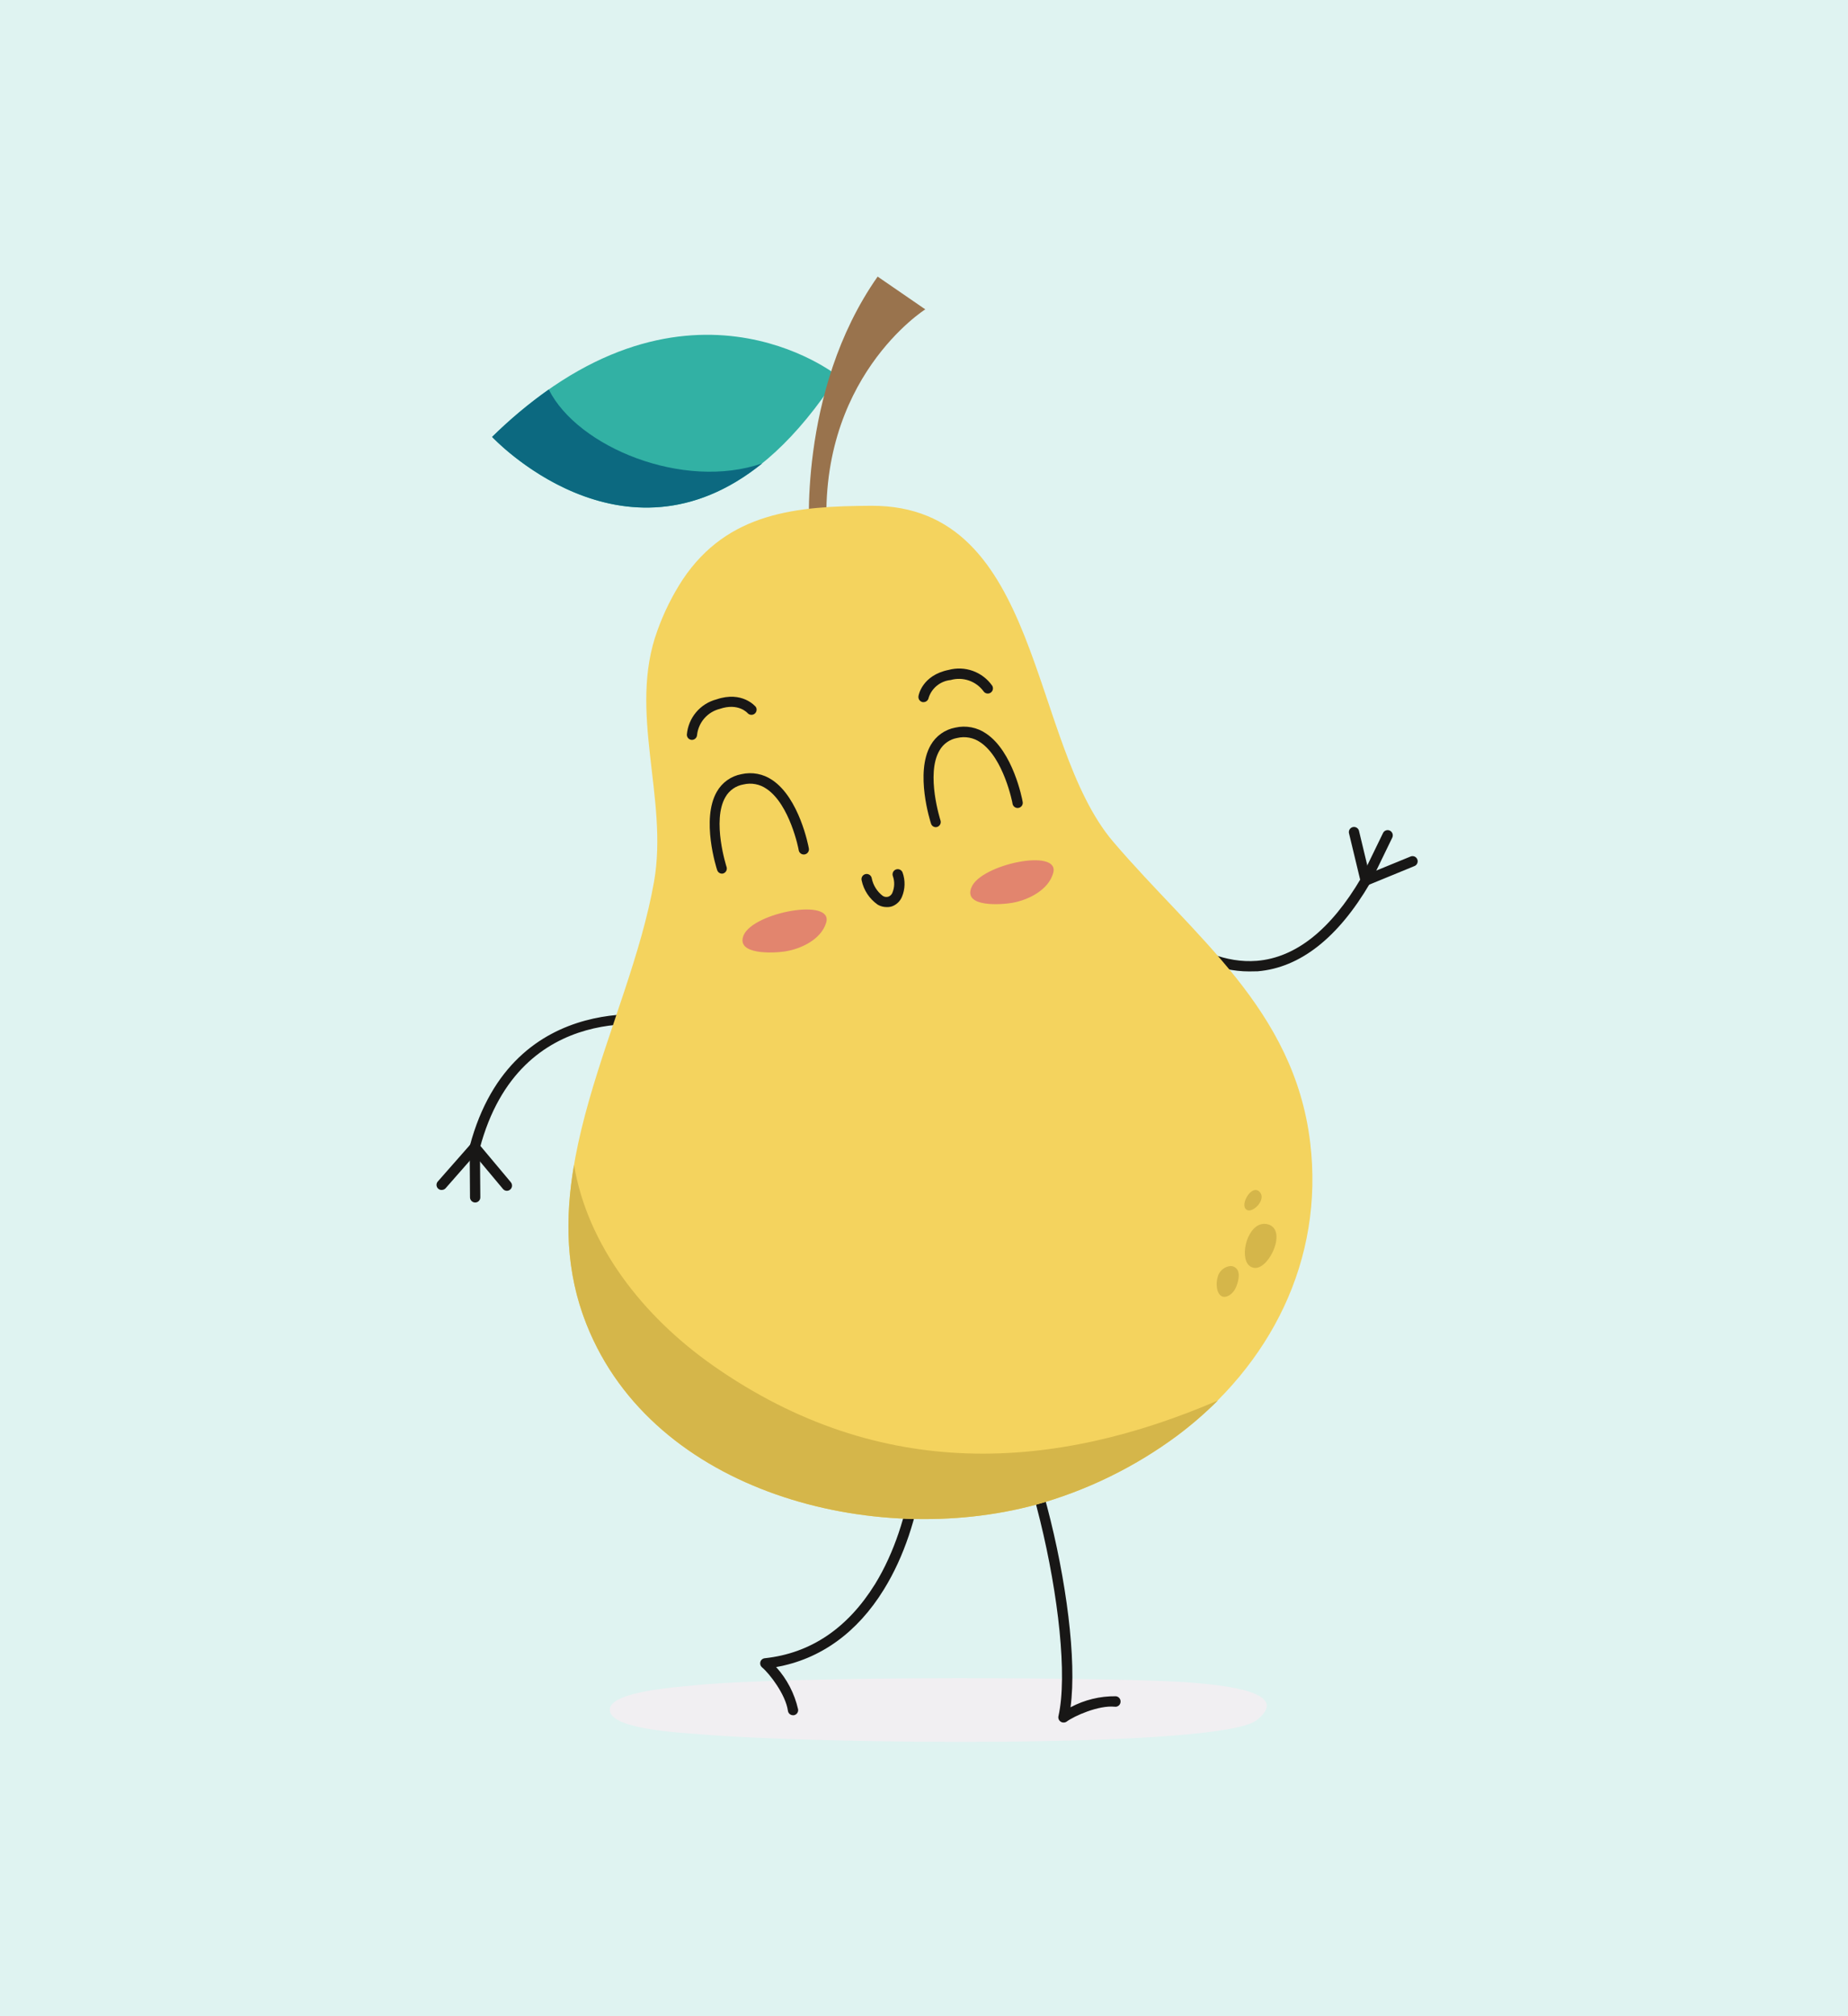 <svg width="254" height="277" viewBox="0 0 254 277" fill="none" xmlns="http://www.w3.org/2000/svg">
<rect width="254" height="277" fill="#DFF3F1"/>
<g clip-path="url(#clip0_40_15663)">
<path d="M95.181 231.558C93.009 231.784 84.258 232.365 83.838 234.699C83.313 237.581 93.704 238.033 95.948 238.235C112.095 239.635 167.748 240.235 172.725 236.322C177.702 232.409 167.954 231.522 164.087 231.187C155.295 230.411 108.874 230.148 95.181 231.558Z" fill="#F1EFF2"/>
<path d="M187.71 121.671C187.551 121.671 187.396 121.617 187.27 121.519C187.145 121.421 187.055 121.284 187.016 121.13L185.401 114.421C185.376 114.247 185.416 114.069 185.514 113.922C185.613 113.776 185.762 113.672 185.933 113.629C186.104 113.587 186.285 113.61 186.44 113.694C186.596 113.777 186.714 113.916 186.773 114.082L188.388 120.799C188.429 120.982 188.398 121.174 188.3 121.334C188.202 121.494 188.045 121.609 187.863 121.655L187.71 121.671Z" fill="#181716"/>
<path d="M187.709 121.671C187.6 121.671 187.492 121.646 187.394 121.598C187.31 121.558 187.235 121.501 187.173 121.432C187.112 121.362 187.064 121.281 187.034 121.193C187.004 121.105 186.992 121.012 186.998 120.919C187.005 120.827 187.029 120.736 187.071 120.653L190.09 114.445C190.129 114.36 190.185 114.285 190.255 114.222C190.324 114.16 190.405 114.111 190.493 114.081C190.581 114.05 190.674 114.037 190.767 114.043C190.86 114.048 190.951 114.073 191.035 114.114C191.203 114.199 191.331 114.346 191.393 114.524C191.454 114.701 191.445 114.896 191.366 115.067L188.355 121.275C188.295 121.395 188.203 121.495 188.088 121.565C187.974 121.635 187.843 121.672 187.709 121.671Z" fill="#181716"/>
<path d="M171.7 133.457C162.884 133.457 156.03 125.384 155.731 125.012C155.617 124.867 155.565 124.683 155.584 124.499C155.603 124.316 155.693 124.147 155.835 124.029C155.976 123.91 156.158 123.852 156.342 123.865C156.526 123.878 156.698 123.963 156.821 124.1C156.894 124.189 164.087 132.706 172.766 132C178.094 131.556 182.914 127.729 187.096 120.609C187.199 120.463 187.353 120.362 187.527 120.324C187.701 120.287 187.883 120.316 188.037 120.407C188.19 120.498 188.304 120.643 188.356 120.813C188.407 120.984 188.393 121.168 188.315 121.328C183.891 128.868 178.692 132.937 172.871 133.438C172.481 133.443 172.088 133.457 171.7 133.457Z" fill="#181716"/>
<path d="M187.71 121.672C187.546 121.671 187.388 121.614 187.261 121.511C187.135 121.407 187.048 121.262 187.016 121.102C186.984 120.941 187.008 120.775 187.085 120.63C187.161 120.485 187.285 120.372 187.436 120.308L193.822 117.692C193.909 117.647 194.005 117.621 194.103 117.616C194.201 117.61 194.299 117.624 194.39 117.658C194.482 117.692 194.566 117.745 194.637 117.813C194.708 117.881 194.763 117.962 194.801 118.053C194.838 118.144 194.857 118.241 194.855 118.339C194.853 118.437 194.83 118.533 194.789 118.622C194.748 118.711 194.689 118.791 194.616 118.856C194.542 118.921 194.456 118.97 194.363 119L187.977 121.624C187.891 121.655 187.801 121.671 187.71 121.672Z" fill="#181716"/>
<path d="M65.261 158.292C65.199 158.3 65.137 158.3 65.075 158.292C64.985 158.268 64.9 158.226 64.826 158.169C64.752 158.112 64.691 158.041 64.644 157.96C64.598 157.879 64.568 157.789 64.556 157.697C64.544 157.604 64.55 157.51 64.575 157.42C70.493 135.21 91.758 139.659 91.968 139.72C92.059 139.74 92.145 139.778 92.222 139.832C92.299 139.885 92.364 139.953 92.414 140.032C92.464 140.111 92.499 140.199 92.515 140.291C92.531 140.383 92.529 140.477 92.509 140.568C92.489 140.659 92.451 140.746 92.397 140.822C92.344 140.899 92.276 140.964 92.197 141.014C92.118 141.064 92.03 141.099 91.938 141.115C91.847 141.131 91.752 141.129 91.661 141.109C90.854 140.931 71.478 136.903 65.939 157.78C65.898 157.928 65.809 158.058 65.687 158.151C65.564 158.243 65.415 158.293 65.261 158.292Z" fill="#181716"/>
<path d="M69.678 163.597C69.573 163.598 69.469 163.575 69.374 163.531C69.279 163.486 69.195 163.42 69.129 163.339L64.697 158.039C64.598 157.893 64.557 157.715 64.582 157.54C64.607 157.365 64.697 157.206 64.833 157.094C64.969 156.981 65.142 156.924 65.319 156.932C65.495 156.94 65.662 157.014 65.787 157.139L70.219 162.427C70.303 162.531 70.357 162.657 70.373 162.79C70.39 162.924 70.369 163.059 70.313 163.181C70.256 163.303 70.167 163.406 70.055 163.48C69.943 163.554 69.812 163.595 69.678 163.598V163.597Z" fill="#181716"/>
<path d="M65.31 165.204C65.124 165.202 64.946 165.128 64.814 164.997C64.681 164.867 64.605 164.69 64.6 164.504L64.552 157.604C64.549 157.51 64.566 157.417 64.6 157.33C64.634 157.243 64.685 157.164 64.75 157.097C64.815 157.03 64.893 156.976 64.98 156.94C65.066 156.904 65.158 156.885 65.252 156.885C65.437 156.889 65.614 156.964 65.746 157.094C65.878 157.224 65.955 157.4 65.962 157.585L66.019 164.485C66.021 164.673 65.949 164.855 65.818 164.989C65.686 165.124 65.507 165.201 65.319 165.204H65.31Z" fill="#181716"/>
<path d="M60.7 163.483C60.527 163.484 60.36 163.421 60.232 163.305C60.094 163.183 60.01 163.011 59.998 162.828C59.986 162.644 60.047 162.463 60.167 162.324L64.728 157.141C64.788 157.07 64.862 157.013 64.945 156.971C65.028 156.929 65.118 156.905 65.211 156.899C65.303 156.893 65.396 156.905 65.484 156.936C65.571 156.966 65.652 157.014 65.721 157.076C65.792 157.137 65.85 157.211 65.892 157.295C65.933 157.378 65.958 157.469 65.964 157.562C65.97 157.656 65.958 157.749 65.927 157.837C65.896 157.925 65.848 158.007 65.786 158.076L61.233 163.259C61.164 163.331 61.081 163.387 60.989 163.424C60.898 163.462 60.799 163.48 60.7 163.477V163.483Z" fill="#181716"/>
<path d="M146.173 236.644C146.034 236.644 145.899 236.602 145.785 236.523C145.663 236.444 145.568 236.33 145.514 236.196C145.459 236.061 145.446 235.914 145.478 235.772C147.989 224.672 140.416 191.393 133.029 187.356C132.947 187.312 132.874 187.252 132.815 187.18C132.756 187.108 132.711 187.025 132.684 186.936C132.657 186.847 132.648 186.753 132.657 186.66C132.667 186.567 132.694 186.477 132.738 186.395C132.782 186.312 132.841 186.24 132.914 186.181C132.986 186.121 133.069 186.077 133.159 186.051C133.248 186.025 133.342 186.016 133.435 186.027C133.528 186.037 133.618 186.066 133.699 186.112C141.272 190.197 148.893 221.53 147.141 234.552C149.057 233.527 151.201 233.005 153.374 233.034C153.469 233.044 153.562 233.073 153.646 233.119C153.73 233.165 153.803 233.228 153.863 233.303C153.922 233.378 153.966 233.465 153.992 233.557C154.017 233.649 154.024 233.746 154.012 233.841C154.004 233.937 153.976 234.03 153.93 234.114C153.884 234.198 153.821 234.272 153.745 234.331C153.67 234.391 153.583 234.433 153.49 234.457C153.397 234.481 153.3 234.486 153.205 234.471C151.005 234.253 147.667 235.722 146.577 236.538C146.456 236.613 146.315 236.649 146.173 236.644Z" fill="#181716"/>
<path d="M108.995 235.643C108.824 235.642 108.659 235.58 108.53 235.467C108.402 235.354 108.318 235.199 108.295 235.029C107.988 232.817 105.784 229.929 104.735 229.063C104.628 228.973 104.55 228.854 104.51 228.721C104.47 228.588 104.47 228.446 104.509 228.312C104.548 228.178 104.627 228.058 104.735 227.969C104.843 227.88 104.975 227.825 105.114 227.812C111.427 227.134 116.505 223.687 120.268 217.632C125.645 208.913 126.727 196.488 125.055 192.096C124.998 191.922 125.01 191.732 125.089 191.566C125.169 191.4 125.309 191.272 125.481 191.207C125.653 191.143 125.843 191.147 126.012 191.22C126.181 191.292 126.315 191.427 126.387 191.596C128.179 196.359 127.194 209.164 121.478 218.375C117.829 224.301 112.735 227.958 106.678 229.024C108.168 230.67 109.207 232.672 109.697 234.837C109.711 234.93 109.706 235.024 109.683 235.115C109.66 235.206 109.619 235.292 109.563 235.367C109.506 235.442 109.436 235.505 109.355 235.552C109.274 235.6 109.185 235.631 109.092 235.644L108.995 235.643Z" fill="#181716"/>
<path d="M115.138 51.644C115.138 51.644 93.784 34.464 67.638 60.024C67.635 60.024 92.501 86.692 115.138 51.644Z" fill="#32B1A4"/>
<path d="M113.71 73.983C112.031 52.048 127.177 42.5 127.177 42.5L120.629 38C109.488 53.856 111.272 74.136 111.272 74.136L113.71 73.983Z" fill="#99734D"/>
<path d="M93.825 79.634C92.403 81.819 91.24 84.162 90.361 86.617C86.268 97.766 91.895 109.674 89.901 121.09C86.446 140.773 72.519 161.65 80.625 181.971C89.861 205.186 120.217 212.715 142.338 206.732C149.347 204.788 155.94 201.572 161.787 197.246C174.64 187.558 182.011 173.099 180.081 156.968C177.881 138.668 164.168 128.711 153.019 115.657C141.377 102.037 143.261 69.365 119.732 69.486C109.536 69.534 100.033 70.334 93.825 79.634Z" fill="#F4D35E"/>
<path d="M98.007 187.606C88.319 180.806 80.738 171.072 78.897 160.036C77.646 167.367 77.726 174.705 80.625 181.971C89.861 205.19 120.217 212.714 142.337 206.732C149.346 204.788 155.939 201.572 161.786 197.246C163.77 195.767 165.645 194.149 167.397 192.402C145.155 201.976 121.161 203.818 98.007 187.606Z" fill="#D5B64A"/>
<path d="M75.426 53.509C72.655 55.464 70.049 57.643 67.635 60.024C67.635 60.024 85.517 79.199 104.772 63.657C93.898 67.411 79.365 61.413 75.426 53.509Z" fill="#0C6980"/>
<path d="M171.442 173.567C171.557 173.759 171.72 173.918 171.916 174.027C172.111 174.136 172.332 174.192 172.556 174.189C174.542 174.189 176.932 168.901 174.256 168.199C171.797 167.553 170.408 171.904 171.442 173.567Z" fill="#D5B64A"/>
<path d="M171.717 166.293C171.609 166.301 171.501 166.281 171.403 166.234C171.305 166.187 171.222 166.116 171.16 166.027C170.587 165.22 172.024 162.798 173.049 163.67C174.074 164.542 172.67 166.237 171.717 166.293Z" fill="#D5B64A"/>
<path d="M169.134 173.93C168.779 173.961 168.439 174.086 168.148 174.292C167.857 174.497 167.626 174.777 167.479 175.101C167.216 175.771 167.16 176.505 167.318 177.208C167.786 178.871 169.272 178.072 169.797 177.022C170.136 176.344 170.604 174.834 169.878 174.213C169.675 174.028 169.409 173.927 169.135 173.93H169.134Z" fill="#D5B64A"/>
<path d="M121.839 124.618C121.413 124.614 120.995 124.497 120.628 124.279C119.498 123.487 118.711 122.295 118.428 120.945C118.405 120.852 118.401 120.756 118.417 120.662C118.432 120.568 118.466 120.478 118.517 120.397C118.567 120.317 118.634 120.247 118.712 120.193C118.79 120.138 118.879 120.1 118.972 120.081C119.065 120.061 119.161 120.061 119.255 120.079C119.348 120.097 119.437 120.134 119.516 120.188C119.595 120.242 119.662 120.31 119.714 120.39C119.766 120.47 119.801 120.56 119.817 120.654C120.009 121.618 120.546 122.479 121.327 123.076C121.445 123.154 121.579 123.204 121.719 123.221C121.859 123.238 122.001 123.223 122.134 123.176C122.257 123.125 122.368 123.05 122.459 122.954C122.551 122.858 122.622 122.744 122.667 122.619C122.957 121.908 122.98 121.117 122.732 120.391C122.66 120.216 122.66 120.02 122.732 119.846C122.805 119.672 122.943 119.533 123.118 119.461C123.293 119.389 123.489 119.389 123.663 119.461C123.837 119.534 123.976 119.672 124.048 119.847C124.446 120.94 124.417 122.142 123.967 123.214C123.84 123.516 123.652 123.788 123.414 124.013C123.177 124.239 122.894 124.412 122.586 124.522C122.344 124.597 122.092 124.629 121.839 124.618Z" fill="#181716"/>
<path d="M144.76 119.928C144.114 122.269 141.36 123.634 139.165 124.028C137.688 124.294 132.383 124.698 133.514 121.928C134.749 118.733 145.729 116.448 144.76 119.928Z" fill="#E2856E"/>
<path d="M113.553 126.758C112.853 129.083 110.073 130.375 107.861 130.714C106.367 130.948 101.071 131.223 102.21 128.478C103.586 125.321 114.598 123.294 113.553 126.758Z" fill="#E2856E"/>
<path d="M126.942 96.459H126.821C126.638 96.427 126.474 96.325 126.366 96.174C126.257 96.023 126.212 95.836 126.24 95.652C126.24 95.531 126.74 92.77 130.382 92.035C131.482 91.738 132.646 91.786 133.718 92.173C134.789 92.56 135.716 93.267 136.372 94.199C136.421 94.278 136.453 94.367 136.468 94.459C136.483 94.551 136.479 94.645 136.457 94.736C136.436 94.827 136.396 94.912 136.341 94.988C136.287 95.063 136.217 95.127 136.138 95.176C136.058 95.225 135.97 95.257 135.878 95.272C135.786 95.287 135.692 95.283 135.601 95.261C135.51 95.24 135.425 95.2 135.349 95.145C135.274 95.091 135.21 95.022 135.161 94.942C134.653 94.263 133.95 93.755 133.147 93.484C132.343 93.213 131.477 93.192 130.661 93.424C129.977 93.49 129.327 93.755 128.791 94.185C128.254 94.615 127.855 95.192 127.642 95.846C127.617 96.015 127.533 96.169 127.405 96.282C127.277 96.394 127.113 96.456 126.942 96.459Z" fill="#181716"/>
<path d="M95.092 101.649C94.905 101.643 94.728 101.563 94.599 101.427C94.471 101.291 94.401 101.109 94.406 100.922C94.502 99.791 94.946 98.718 95.678 97.85C96.409 96.982 97.392 96.363 98.491 96.078C102.011 94.883 103.819 97.031 103.891 97.128C103.981 97.277 104.013 97.454 103.981 97.625C103.95 97.796 103.856 97.95 103.718 98.057C103.581 98.163 103.409 98.216 103.235 98.204C103.061 98.192 102.898 98.117 102.776 97.992C102.728 97.935 101.484 96.523 98.933 97.387C98.109 97.593 97.369 98.046 96.81 98.685C96.252 99.324 95.902 100.119 95.809 100.963C95.8 101.148 95.721 101.322 95.588 101.45C95.454 101.577 95.277 101.649 95.092 101.649Z" fill="#181716"/>
<path d="M128.569 113.636C128.431 113.625 128.3 113.572 128.192 113.484C128.084 113.397 128.005 113.28 127.965 113.147C127.868 112.863 125.727 106.163 127.92 102.366C128.274 101.743 128.76 101.205 129.344 100.789C129.928 100.373 130.596 100.09 131.301 99.96C132.025 99.795 132.774 99.782 133.503 99.922C134.232 100.062 134.923 100.352 135.534 100.773C139.238 103.242 140.507 109.793 140.551 110.112C140.576 110.206 140.582 110.305 140.567 110.401C140.552 110.498 140.518 110.59 140.466 110.673C140.414 110.756 140.345 110.827 140.264 110.881C140.183 110.936 140.092 110.974 139.996 110.992C139.9 111.01 139.801 111.008 139.706 110.986C139.611 110.963 139.521 110.922 139.443 110.864C139.365 110.805 139.299 110.731 139.251 110.646C139.202 110.562 139.172 110.468 139.161 110.371C139.166 110.315 137.952 104.125 134.748 101.984C134.29 101.666 133.77 101.447 133.221 101.344C132.673 101.24 132.108 101.254 131.565 101.383C131.056 101.472 130.573 101.673 130.15 101.972C129.728 102.271 129.378 102.66 129.124 103.111C127.223 106.357 129.258 112.685 129.278 112.752C129.321 112.916 129.304 113.09 129.23 113.242C129.156 113.394 129.029 113.515 128.874 113.583C128.778 113.624 128.674 113.642 128.569 113.636Z" fill="#181716"/>
<path d="M99.179 120.024C99.042 120.012 98.911 119.96 98.804 119.875C98.696 119.789 98.616 119.674 98.573 119.543C98.477 119.259 96.336 112.559 98.529 108.762C98.883 108.139 99.369 107.601 99.953 107.185C100.537 106.769 101.205 106.486 101.91 106.356C102.633 106.192 103.383 106.179 104.111 106.317C104.839 106.456 105.531 106.744 106.143 107.162C109.847 109.638 111.107 116.188 111.161 116.5C111.186 116.594 111.191 116.693 111.177 116.789C111.162 116.886 111.128 116.978 111.076 117.061C111.023 117.144 110.955 117.215 110.874 117.27C110.793 117.324 110.702 117.362 110.606 117.38C110.51 117.398 110.411 117.396 110.316 117.374C110.221 117.351 110.131 117.31 110.053 117.252C109.974 117.193 109.909 117.119 109.86 117.035C109.812 116.95 109.781 116.856 109.771 116.759C109.777 116.694 108.561 110.513 105.358 108.372C104.901 108.052 104.38 107.833 103.831 107.729C103.282 107.625 102.718 107.64 102.175 107.771C101.662 107.859 101.175 108.059 100.749 108.358C100.323 108.656 99.968 109.045 99.71 109.497C97.809 112.743 99.852 119.072 99.872 119.131C99.92 119.304 99.901 119.489 99.818 119.648C99.735 119.808 99.594 119.93 99.425 119.99C99.346 120.016 99.262 120.028 99.179 120.024Z" fill="#181716"/>
</g>
<defs>
<clipPath id="clip0_40_15663">
<rect width="134.86" height="201.304" fill="white" transform="translate(60 38)"/>
</clipPath>
</defs>
</svg>

